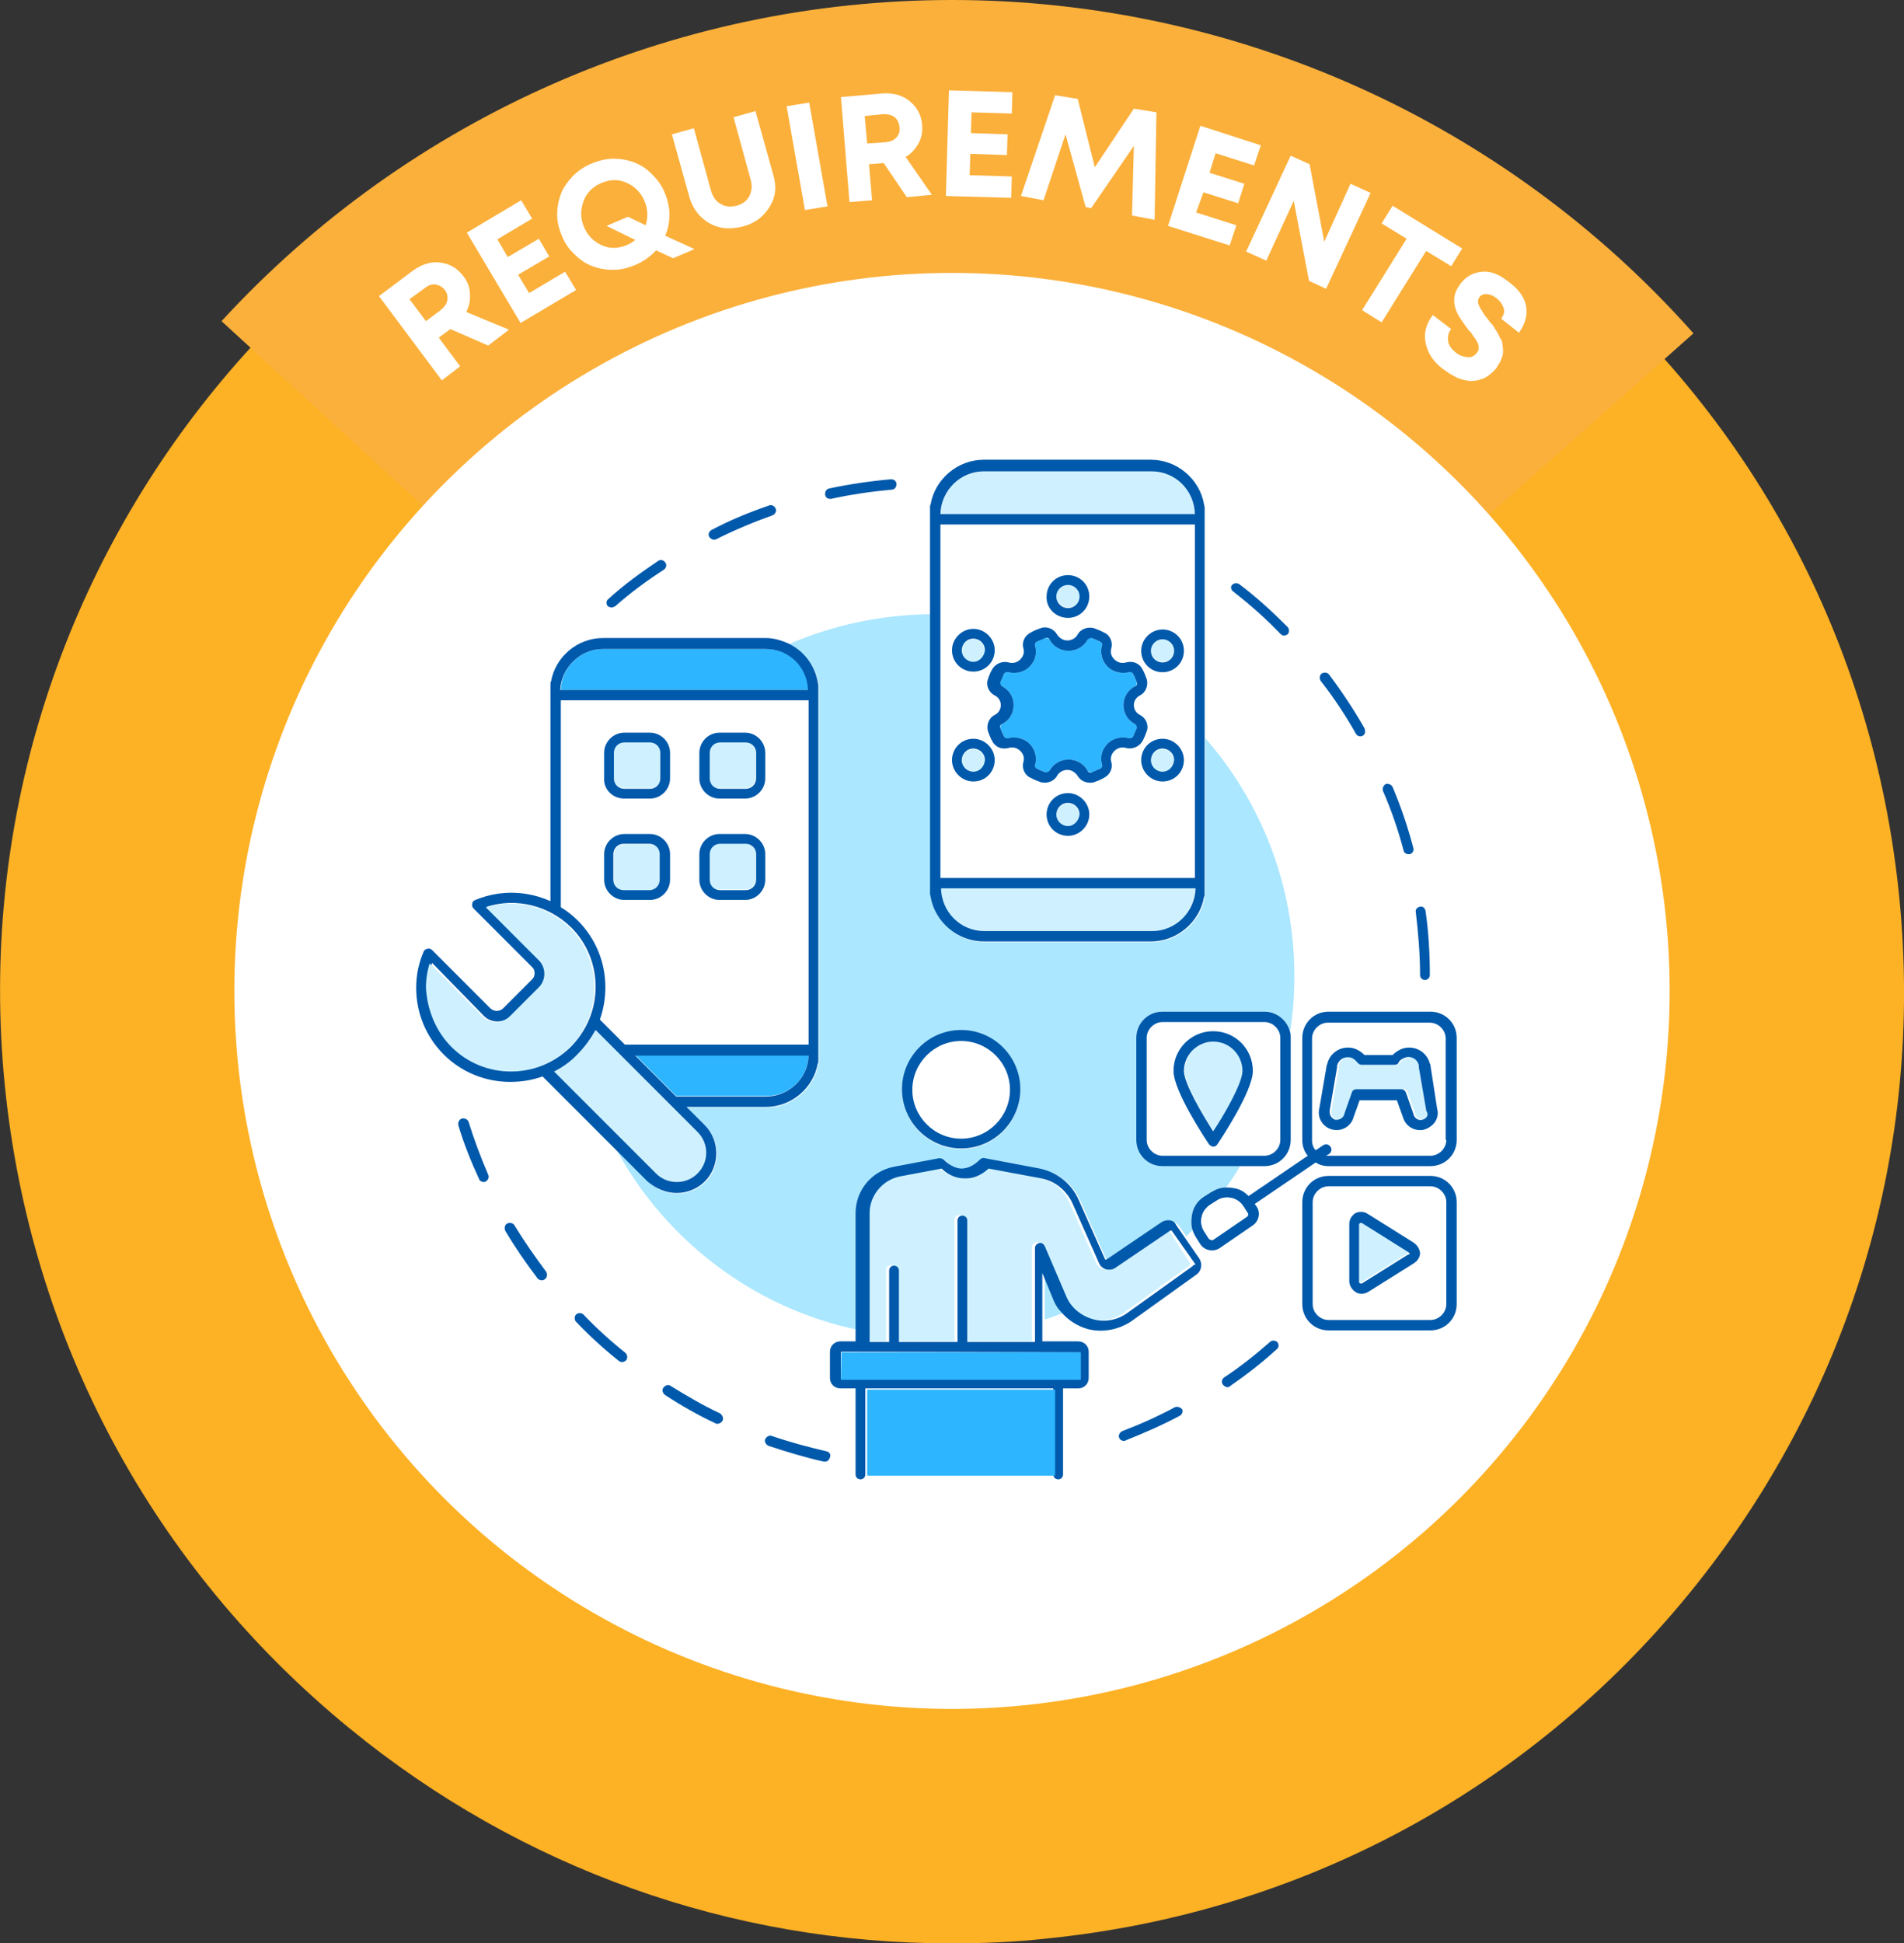 <?xml version="1.0" encoding="utf-8"?>
<!-- Generator: Adobe Illustrator 26.3.1, SVG Export Plug-In . SVG Version: 6.00 Build 0)  -->
<svg version="1.1" id="Layer_1" xmlns="http://www.w3.org/2000/svg" xmlns:xlink="http://www.w3.org/1999/xlink" x="0px" y="0px"
	 viewBox="0 0 312 318.3" style="enable-background:new 0 0 312 318.3;" xml:space="preserve">
<rect x="0" y="0" width="312" height="318.3" fill="#333333" stroke="none"/>
<style type="text/css">
	.st0{fill:#FDB125;}
	.st1{fill:#FBB03B;}
	.st2{fill:#FFFFFF;}
	.st3{fill:#0059AB;}
	.st4{fill:#ABE7FF;}
	.st5{fill:#2DB5FF;}
	.st6{fill:#CFF1FF;}
</style>
<g>
	<path class="st0" d="M155.7,318.3c-35.8,0-70.3-12.2-98.4-35.2C25,256.7,5,219.4,0.8,177.9C-7.8,92.3,54.8,15.7,140.4,7.1
		c41.4-4.2,82.1,8.1,114.3,34.4c32.3,26.4,52.3,63.7,56.5,105.2c4.2,41.5-8.1,82.1-34.4,114.3c-26.4,32.3-63.7,52.3-105.2,56.5
		C166.3,318.1,161,318.3,155.7,318.3z M156.2,45.1c-4,0-7.9,0.2-11.9,0.6C80,52.2,32.9,109.7,39.4,174c3.1,31.1,18.2,59.2,42.4,79
		c24.2,19.8,54.7,29,85.9,25.9c31.1-3.1,59.2-18.2,79-42.4c19.8-24.2,29-54.7,25.9-85.9l0,0c-3.1-31.1-18.2-59.2-42.4-79
		C209,54.3,183.1,45.1,156.2,45.1z"/>
	<g>
		<path class="st1" d="M37.1,52.6C67.6,19.5,110.9,0.5,156,0.5c46.1,0,90.1,19.7,120.7,54.1L156,161.6L37.1,52.6z"/>
		<path class="st1" d="M156,1c45.8,0,89.5,19.5,120,53.6L156,161L37.8,52.6C68.2,19.8,111.2,1,156,1 M156,0
			C110.5,0,67.1,19.1,36.3,52.6L156,162.3L277.5,54.6C246.7,19.9,202.4,0,156,0L156,0z"/>
	</g>
	<circle class="st2" cx="156" cy="162.3" r="117.6"/>
	<g>
		<path class="st2" d="M80,56.6l-6.2-2.7l-1.9,1.4l3.5,4.7l-3,2.3L62.1,48.5l5.6-4.2c1.4-1,2.9-1.5,4.4-1.3c1.6,0.2,2.8,0.9,3.8,2.2
			c0.7,0.9,1.1,1.9,1.1,2.9c0.1,1-0.1,2-0.6,3l7,2.9L80,56.6z M67.1,49l2.7,3.6l2.4-1.8c0.6-0.5,1-1,1.1-1.6c0.1-0.6,0-1.2-0.4-1.7
			c-0.4-0.5-0.9-0.8-1.5-0.9c-0.6-0.1-1.2,0.1-1.8,0.6L67.1,49z"/>
		<path class="st2" d="M86.7,48l5.9-3.5l1.8,3l-9.1,5.4l-8.8-14.8l8.9-5.3l1.8,3l-5.7,3.4l1.7,2.9l5.1-3l1.7,2.9l-5.1,3L86.7,48z"/>
		<path class="st2" d="M113.8,40.8l-3.5,1.5l-2.8-1.3c-0.9,1-2,1.8-3.4,2.4c-1.2,0.5-2.4,0.8-3.6,0.8c-1.2,0-2.4-0.2-3.4-0.6
			c-1.1-0.4-2-1-2.9-1.9c-0.9-0.8-1.6-1.8-2.1-3c-0.5-1.2-0.8-2.3-0.8-3.5s0.2-2.3,0.6-3.4c0.4-1.1,1.1-2,1.9-2.9
			c0.9-0.9,1.9-1.6,3.1-2.1c1.2-0.5,2.4-0.8,3.6-0.8c1.2,0,2.4,0.2,3.4,0.6c1.1,0.4,2,1,2.9,1.9s1.6,1.8,2.1,3
			c0.5,1.2,0.8,2.4,0.8,3.6c0,1.2-0.2,2.4-0.7,3.5L113.8,40.8z M102.8,40.1c0.5-0.2,0.9-0.5,1.3-0.8L99.4,37l3.5-1.5l2.9,1.4
			c0.4-1.3,0.4-2.6-0.2-4c-0.6-1.4-1.6-2.4-3-3s-2.7-0.5-4.1,0.1s-2.4,1.6-2.9,3c-0.5,1.4-0.5,2.8,0.1,4.2s1.6,2.4,3,3
			C100,40.8,101.4,40.7,102.8,40.1z"/>
		<path class="st2" d="M126.1,33.9c-1,1.6-2.4,2.7-4.4,3.2c-2,0.5-3.8,0.4-5.4-0.5s-2.7-2.3-3.3-4.2L110.1,22l3.6-1l2.8,10.2
			c0.3,1,0.8,1.8,1.6,2.2c0.8,0.5,1.6,0.5,2.6,0.3c1-0.3,1.7-0.8,2.1-1.6c0.4-0.8,0.5-1.7,0.2-2.7l-2.8-10.2l3.6-1l2.9,10.4
			C127.3,30.6,127.1,32.3,126.1,33.9z"/>
		<path class="st2" d="M131.9,34.4l-3-17l3.7-0.6l3,17L131.9,34.4z"/>
		<path class="st2" d="M148.6,32.3l-3.8-5.6l-2.4,0.2l0.5,5.9l-3.7,0.3l-1.4-17.2l6.9-0.6c1.7-0.1,3.2,0.3,4.4,1.3
			c1.2,1,1.9,2.3,2,3.9c0.1,1.1-0.1,2.1-0.6,3c-0.5,0.9-1.2,1.7-2.1,2.2l4.3,6.2L148.6,32.3z M141.7,19l0.4,4.5l3-0.2
			c0.8-0.1,1.4-0.3,1.8-0.8c0.4-0.4,0.6-1,0.5-1.7c-0.1-0.7-0.3-1.2-0.8-1.6c-0.5-0.4-1.1-0.5-1.9-0.5L141.7,19z"/>
		<path class="st2" d="M158.9,28.7l6.9,0.2l-0.1,3.5L155,32.1l0.5-17.3l10.4,0.3l-0.1,3.5l-6.6-0.2l-0.1,3.4l6,0.2l-0.1,3.4l-6-0.2
			L158.9,28.7z"/>
		<path class="st2" d="M189.2,36l-3.7-0.7l0.3-11.4l-7,10.2l-0.9-0.2L174.6,22L171,32.8l-3.7-0.7l5.6-16.5l3.7,0.6l2.8,11.2l6.4-9.6
			l3.7,0.6L189.2,36z"/>
		<path class="st2" d="M196,34.8l6.6,2.1l-1.1,3.3L191.4,37l5.3-16.4l9.9,3.2l-1.1,3.3l-6.3-2l-1,3.2l5.7,1.8l-1,3.2l-5.7-1.8
			L196,34.8z"/>
		<path class="st2" d="M221.3,30.1l3.3,1.5l-7.3,15.7l-2.8-1.3L212,32.9l-4.5,9.8l-3.3-1.5l7.3-15.7l3.1,1.4l2.4,12.7L221.3,30.1z"
			/>
		<path class="st2" d="M239.6,40.7l-1.8,2.9l-4.1-2.5l-7.3,11.7l-3.2-2l7.3-11.7l-4.1-2.5l1.8-2.9L239.6,40.7z"/>
		<path class="st2" d="M236.4,60.4c-1.6-1.2-2.5-2.7-2.8-4.3s0.1-3.1,1.2-4.5l3,2.3c-0.5,0.6-0.6,1.3-0.5,2s0.6,1.3,1.2,1.8
			c0.6,0.5,1.2,0.7,1.9,0.8c0.7,0.1,1.2-0.2,1.6-0.7c0.1-0.2,0.2-0.3,0.3-0.5c0-0.2,0-0.4,0-0.6s-0.1-0.4-0.2-0.6
			c-0.1-0.2-0.2-0.4-0.4-0.7c-0.2-0.3-0.4-0.5-0.5-0.7c-0.1-0.2-0.3-0.4-0.6-0.7c-0.9-1.2-1.5-2.1-1.8-2.7c-0.7-1.5-0.7-2.9,0.1-4.2
			c0.1-0.2,0.3-0.4,0.4-0.6c1-1.3,2.2-1.9,3.7-2s2.9,0.6,4.4,1.8c1.6,1.2,2.5,2.6,2.7,4c0.2,1.4-0.2,2.8-1.2,4.2l-2.9-2.3
			c0.4-0.6,0.6-1.1,0.4-1.7c-0.2-0.6-0.5-1.1-1.1-1.6c-0.5-0.4-1.1-0.7-1.6-0.7c-0.5-0.1-1,0.1-1.3,0.5c-0.1,0.2-0.2,0.4-0.2,0.6
			c0,0.2,0,0.4,0.1,0.6c0.1,0.2,0.2,0.5,0.4,0.8c0.2,0.3,0.4,0.6,0.5,0.8s0.4,0.5,0.7,0.9c0.2,0.3,0.4,0.6,0.6,0.7
			c0.1,0.2,0.3,0.4,0.5,0.8c0.2,0.3,0.4,0.6,0.5,0.8c0.1,0.2,0.2,0.5,0.4,0.8s0.3,0.6,0.3,0.9c0,0.3,0.1,0.6,0.1,0.9
			c0,0.3,0,0.7-0.1,1s-0.2,0.6-0.4,1c-0.2,0.3-0.4,0.7-0.6,1c-0.6,0.7-1.2,1.2-1.9,1.6c-0.7,0.3-1.4,0.5-2.2,0.5
			c-0.7,0-1.5-0.2-2.3-0.5C237.8,61.4,237.1,60.9,236.4,60.4z"/>
	</g>
	<g>
		<path class="st3" d="M76.8,183.8c-0.1-0.4-0.6-0.7-1.1-0.6c-0.4,0.1-0.7,0.6-0.6,1.1c0.9,3,2.1,6,3.4,8.8c0.1,0.3,0.4,0.5,0.8,0.5
			c0.1,0,0.2,0,0.3-0.1c0.4-0.2,0.6-0.7,0.4-1.1C78.8,189.6,77.7,186.7,76.8,183.8z"/>
		<path class="st3" d="M118,231.5c-2.8-1.3-5.5-2.9-8.1-4.5c-0.4-0.3-0.9-0.1-1.2,0.3c-0.3,0.4-0.1,0.9,0.3,1.2
			c2.6,1.7,5.4,3.3,8.2,4.6c0.1,0.1,0.2,0.1,0.4,0.1c0.3,0,0.6-0.2,0.8-0.5C118.6,232.3,118.4,231.8,118,231.5z"/>
		<path class="st3" d="M84.3,200.7c-0.2-0.4-0.8-0.5-1.2-0.3c-0.4,0.2-0.5,0.8-0.3,1.2c1.6,2.7,3.4,5.3,5.3,7.8
			c0.2,0.2,0.4,0.3,0.7,0.3c0.2,0,0.4-0.1,0.5-0.2c0.4-0.3,0.4-0.8,0.2-1.2C87.7,205.9,85.9,203.3,84.3,200.7z"/>
		<path class="st3" d="M135.4,237.7c-3-0.7-6-1.5-8.9-2.5c-0.4-0.2-0.9,0.1-1.1,0.5c-0.2,0.4,0.1,0.9,0.5,1.1c3,1,6,1.9,9.1,2.6
			c0.1,0,0.1,0,0.2,0c0.4,0,0.7-0.3,0.8-0.7C136.2,238.2,135.9,237.8,135.4,237.7z"/>
		<path class="st3" d="M95.6,215.3c-0.3-0.3-0.9-0.3-1.2,0c-0.3,0.3-0.3,0.9,0,1.2c2.2,2.3,4.5,4.4,7,6.4c0.2,0.1,0.3,0.2,0.5,0.2
			c0.2,0,0.5-0.1,0.7-0.3c0.3-0.4,0.2-0.9-0.1-1.2C100,219.6,97.7,217.5,95.6,215.3z"/>
		<path class="st3" d="M192.5,230.5c-2.8,1.5-5.7,2.8-8.6,3.9c-0.4,0.2-0.7,0.7-0.5,1.1c0.1,0.3,0.4,0.5,0.8,0.5
			c0.1,0,0.2,0,0.3-0.1c3-1.2,6-2.5,8.8-4c0.4-0.2,0.6-0.7,0.4-1.1C193.4,230.5,192.9,230.3,192.5,230.5z"/>
		<path class="st3" d="M208.1,219.8c-2.4,2.1-4.9,4.1-7.5,5.8c-0.4,0.3-0.5,0.8-0.2,1.2c0.2,0.2,0.4,0.4,0.7,0.4
			c0.2,0,0.3,0,0.5-0.2c2.6-1.8,5.2-3.8,7.6-6c0.4-0.3,0.4-0.8,0.1-1.2C208.9,219.5,208.4,219.5,208.1,219.8z"/>
		<path class="st3" d="M202.1,96.9c2.7,2.1,5.3,4.4,7.7,6.9c0.2,0.2,0.4,0.3,0.6,0.3c0.2,0,0.4-0.1,0.6-0.2c0.3-0.3,0.3-0.9,0-1.2
			c-2.5-2.5-5.1-4.9-7.9-7c-0.4-0.3-0.9-0.2-1.2,0.1C201.6,96.1,201.7,96.6,202.1,96.9z"/>
		<path class="st3" d="M230,139.3c0.1,0.4,0.4,0.6,0.8,0.6c0.1,0,0.1,0,0.2,0c0.5-0.1,0.7-0.6,0.6-1c-0.9-3.4-2-6.7-3.4-10
			c-0.2-0.4-0.7-0.6-1.1-0.5c-0.4,0.2-0.6,0.7-0.5,1.1C228,132.7,229.1,135.9,230,139.3z"/>
		<path class="st3" d="M232.7,159.7c0,0.5,0.4,0.8,0.8,0.8c0,0,0,0,0,0c0.5,0,0.8-0.4,0.8-0.8c0-3.5-0.2-7-0.7-10.5
			c-0.1-0.5-0.5-0.8-0.9-0.7c-0.5,0.1-0.8,0.5-0.7,0.9C232.4,152.8,232.7,156.2,232.7,159.7z"/>
		<path class="st3" d="M222.2,120.2c0.2,0.3,0.4,0.4,0.7,0.4c0.1,0,0.3,0,0.4-0.1c0.4-0.2,0.5-0.7,0.3-1.2c-1.7-3-3.7-6-5.8-8.8
			c-0.3-0.4-0.8-0.4-1.2-0.2c-0.4,0.3-0.4,0.8-0.2,1.2C218.6,114.3,220.5,117.2,222.2,120.2z"/>
		<path class="st3" d="M100.2,99.5c0.2,0,0.4-0.1,0.6-0.2c2.5-2.2,5.2-4.2,8-6c0.4-0.3,0.5-0.8,0.2-1.2c-0.3-0.4-0.8-0.5-1.2-0.2
			c-2.8,1.9-5.6,3.9-8.1,6.2c-0.4,0.3-0.4,0.8-0.1,1.2C99.8,99.4,100,99.5,100.2,99.5z"/>
		<path class="st3" d="M117,88.4c0.1,0,0.3,0,0.4-0.1c3-1.5,6.1-2.8,9.2-3.9c0.4-0.2,0.7-0.6,0.5-1.1c-0.2-0.4-0.6-0.7-1.1-0.5
			c-3.2,1.1-6.4,2.4-9.4,4c-0.4,0.2-0.6,0.7-0.4,1.1C116.4,88.2,116.7,88.4,117,88.4z"/>
		<path class="st3" d="M136,81.7c0.1,0,0.1,0,0.2,0c3.2-0.7,6.6-1.2,9.9-1.5c0.5,0,0.8-0.4,0.8-0.9c0-0.5-0.4-0.8-0.9-0.8
			c-3.4,0.3-6.8,0.8-10.1,1.5c-0.5,0.1-0.7,0.5-0.7,1C135.3,81.5,135.6,81.7,136,81.7z"/>
		<path class="st4" d="M173.1,213.2l-1.9-4.6v7.5c1.1-0.3,2.1-0.7,3.1-1.1C173.8,214.4,173.4,213.8,173.1,213.2
			C173.1,213.2,173.1,213.2,173.1,213.2z"/>
		<path class="st4" d="M195.3,199.1c0.2-1.3,1-2.4,2-3.1l1.1-0.7c0.7-0.5,1.6-0.8,2.5-0.8c0.8-1.1,1.6-2.3,2.3-3.5h-12.7
			c-2.4,0-4.3-1.9-4.3-4.3V170c0-2.4,1.9-4.3,4.3-4.3l16.7,0c2,0,3.7,1.4,4.2,3.3c0.5-3,0.7-6.1,0.7-9.2c0-14.9-5.5-28.5-14.6-38.9
			v23.8v0.7v1.1c0,0.2-0.1,0.3-0.1,0.5c-0.7,4.1-4.4,7.3-8.7,7.3l-27.4,0c-4.3,0-8-3.2-8.7-7.3c-0.1-0.1-0.1-0.3-0.1-0.5v-1.1v-0.7
			l0-44.1c-8.2,0.1-16.1,1.8-23.2,4.9c2.5,1.2,4.3,3.5,4.8,6.3c0.1,0.1,0.1,0.3,0.1,0.5v1.1v0.6l0,58.1v0.6v1.1
			c0,0.2-0.1,0.3-0.1,0.5c-0.7,4-4.3,7.1-8.5,7.1h-13l3,3c2.5,2.5,2.5,6.7,0,9.2c-1.2,1.2-2.9,1.9-4.6,1.9s-3.4-0.7-4.6-1.9
			l-5.5-5.5c8.1,15,22.5,26.1,39.6,29.7l0-18.9c0-3.7,2.7-6.9,6.3-7.6l7.4-1.4c0.3-0.1,0.6,0.1,0.8,0.3c0,0,1.2,1.4,2.8,1.4
			c1,0,2.1-0.5,3.1-1.5c0.2-0.2,0.5-0.3,0.8-0.2l9,1.7c2.8,0.5,5.1,2.4,6.3,5l4.4,9.9c0,0,0,0,0.1,0c0,0,0.1,0,0.1,0l9-6.1
			c0.9-0.6,2.1-0.4,2.7,0.5l1.1,1.6c0.4-0.4,0.8-0.8,1.2-1.2C195.2,200.4,195.2,199.8,195.3,199.1z M157.5,188.2
			c-5.4,0-9.7-4.4-9.7-9.7c0-5.4,4.4-9.7,9.7-9.7c5.4,0,9.7,4.4,9.7,9.7C167.2,183.8,162.9,188.2,157.5,188.2z"/>
		<path class="st2" d="M94.7,150.8c2.9,2.9,4.5,6.8,4.5,10.9c0,1.9-0.3,3.7-0.9,5.3l4.1,4.1h30.1l0-56.4l-40.6,0l0,33.8
			C92.9,149.2,93.9,149.9,94.7,150.8z M109.8,144.1c0,1.8-1.5,3.3-3.3,3.3h-4.2c-1.8,0-3.3-1.5-3.3-3.3v-4.2c0-1.8,1.5-3.3,3.3-3.3
			h4.2c1.8,0,3.3,1.5,3.3,3.3V144.1z M114.6,123.3c0-1.8,1.5-3.3,3.3-3.3l4.2,0c1.8,0,3.3,1.5,3.3,3.3v4.2c0,1.8-1.5,3.3-3.3,3.3
			h-4.2c-1.8,0-3.3-1.5-3.3-3.3V123.3z M114.6,139.9c0-1.8,1.5-3.3,3.3-3.3h4.2c1.8,0,3.3,1.5,3.3,3.3v4.2c0,1.8-1.5,3.3-3.3,3.3
			h-4.2c-1.8,0-3.3-1.5-3.3-3.3V139.9z M98.9,123.3c0-1.8,1.5-3.3,3.3-3.3h4.2c1.8,0,3.3,1.5,3.3,3.3l0,4.2c0,1.8-1.5,3.3-3.3,3.3
			h-4.2c-1.8,0-3.3-1.5-3.3-3.3V123.3z"/>
		<path class="st5" d="M91.9,113l40.6,0c-0.1-3.7-3.2-6.7-6.9-6.7l-26.7,0C95.1,106.3,92,109.3,91.9,113z"/>
		<path class="st5" d="M132.5,172.8h-28.4l6.7,6.7l14.7,0C129.3,179.6,132.4,176.6,132.5,172.8z"/>
		<path class="st6" d="M117.9,129.1h4.2c0.9,0,1.7-0.7,1.7-1.7l0-4.2c0-0.9-0.7-1.7-1.7-1.7h-4.2c-0.9,0-1.7,0.7-1.7,1.7v4.2
			C116.3,128.4,117,129.1,117.9,129.1z"/>
		<path class="st3" d="M117.9,130.8h4.2c1.8,0,3.3-1.5,3.3-3.3v-4.2c0-1.8-1.5-3.3-3.3-3.3l-4.2,0c-1.8,0-3.3,1.5-3.3,3.3v4.2
			C114.6,129.3,116.1,130.8,117.9,130.8z M116.3,123.3c0-0.9,0.7-1.7,1.7-1.7h4.2c0.9,0,1.7,0.7,1.7,1.7l0,4.2
			c0,0.9-0.7,1.7-1.7,1.7h-4.2c-0.9,0-1.7-0.7-1.7-1.7V123.3z"/>
		<path class="st6" d="M117.9,145.7h4.2c0.9,0,1.7-0.7,1.7-1.7v-4.2c0-0.9-0.7-1.7-1.7-1.7h-4.2c-0.9,0-1.7,0.7-1.7,1.7v4.2
			C116.3,145,117,145.7,117.9,145.7z"/>
		<path class="st3" d="M117.9,147.4h4.2c1.8,0,3.3-1.5,3.3-3.3v-4.2c0-1.8-1.5-3.3-3.3-3.3h-4.2c-1.8,0-3.3,1.5-3.3,3.3v4.2
			C114.6,145.9,116.1,147.4,117.9,147.4z M116.3,139.9c0-0.9,0.7-1.7,1.7-1.7h4.2c0.9,0,1.7,0.7,1.7,1.7v4.2c0,0.9-0.7,1.7-1.7,1.7
			h-4.2c-0.9,0-1.7-0.7-1.7-1.7V139.9z"/>
		<path class="st6" d="M102.3,129.1h4.2c0.9,0,1.7-0.7,1.7-1.7v-4.2c0-0.9-0.7-1.7-1.7-1.7h-4.2c-0.9,0-1.7,0.7-1.7,1.7l0,4.2
			C100.6,128.4,101.4,129.1,102.3,129.1z"/>
		<path class="st3" d="M102.3,130.8h4.2c1.8,0,3.3-1.5,3.3-3.3l0-4.2c0-1.8-1.5-3.3-3.3-3.3h-4.2c-1.8,0-3.3,1.5-3.3,3.3v4.2
			C98.9,129.3,100.4,130.8,102.3,130.8z M100.6,123.3c0-0.9,0.7-1.7,1.7-1.7h4.2c0.9,0,1.7,0.7,1.7,1.7v4.2c0,0.9-0.7,1.7-1.7,1.7
			h-4.2c-0.9,0-1.7-0.7-1.7-1.7L100.6,123.3z"/>
		<path class="st6" d="M106.5,138.3h-4.2c-0.9,0-1.7,0.7-1.7,1.7v4.2c0,0.9,0.7,1.7,1.7,1.7h4.2c0.9,0,1.7-0.7,1.7-1.7v-4.2
			C108.1,139,107.4,138.3,106.5,138.3z"/>
		<path class="st3" d="M106.5,136.6h-4.2c-1.8,0-3.3,1.5-3.3,3.3v4.2c0,1.8,1.5,3.3,3.3,3.3h4.2c1.8,0,3.3-1.5,3.3-3.3v-4.2
			C109.8,138.1,108.3,136.6,106.5,136.6z M108.1,144.1c0,0.9-0.7,1.7-1.7,1.7h-4.2c-0.9,0-1.7-0.7-1.7-1.7v-4.2
			c0-0.9,0.7-1.7,1.7-1.7h4.2c0.9,0,1.7,0.7,1.7,1.7V144.1z"/>
		<path class="st6" d="M107.5,192.2c0.9,0.9,2.1,1.4,3.4,1.4c1.3,0,2.5-0.5,3.4-1.4c1.9-1.9,1.9-4.9,0-6.8l-16.7-16.7
			c-0.7,1.4-1.7,2.8-2.9,3.9c-1.2,1.2-2.5,2.1-3.9,2.9L107.5,192.2z"/>
		<path class="st3" d="M110.9,195.4c1.7,0,3.4-0.7,4.6-1.9c2.5-2.5,2.5-6.7,0-9.2l-3-3h13c4.2,0,7.8-3.1,8.5-7.1
			c0.1-0.1,0.1-0.3,0.1-0.5v-1.1V172l0-58.1v-0.6v-1.1c0-0.2-0.1-0.3-0.1-0.5c-0.5-2.8-2.3-5.1-4.8-6.3c-1.1-0.5-2.4-0.9-3.7-0.9
			l-26.7,0c-4.2,0-7.8,3.1-8.5,7.1c-0.1,0.1-0.1,0.3-0.1,0.5v1.1v0.6l0,33.8c-3.8-1.7-8.2-1.9-12.3-0.2c-0.3,0.1-0.5,0.3-0.5,0.6
			c-0.1,0.3,0,0.6,0.2,0.8l9.6,9.6c0.3,0.3,0.4,0.6,0.4,1c0,0.4-0.1,0.7-0.4,1l-4.8,4.8c-0.6,0.5-1.4,0.5-2,0l-9.6-9.6
			c-0.2-0.2-0.5-0.3-0.8-0.2c-0.3,0.1-0.5,0.2-0.6,0.5c-0.8,1.9-1.2,3.8-1.2,5.9c0,4.1,1.6,8,4.5,10.9c2.9,2.9,6.8,4.5,10.9,4.5
			c1.9,0,3.7-0.3,5.3-0.9l11.7,11.7l5.5,5.5C107.5,194.7,109.2,195.4,110.9,195.4z M79.3,166.4c1.2,1.2,3.2,1.2,4.4,0l4.8-4.8
			c0.6-0.6,0.9-1.4,0.9-2.2c0-0.8-0.3-1.6-0.9-2.2l-8.7-8.7c4.8-1.5,10.1-0.2,13.8,3.4c2.6,2.6,4,6.1,4,9.7c0,3.7-1.4,7.1-4,9.8
			c-2.6,2.6-6.1,4-9.7,4c-3.7,0-7.1-1.4-9.7-4c-2.6-2.6-4-6.1-4-9.7c0-1.4,0.2-2.7,0.6-4L79.3,166.4z M98.8,106.3l26.7,0
			c3.8,0,6.8,3,6.9,6.7l-40.6,0C92,109.3,95.1,106.3,98.8,106.3z M125.5,179.6l-14.7,0l-6.7-6.7h28.4
			C132.4,176.6,129.3,179.6,125.5,179.6z M91.9,114.7l40.6,0l0,56.4h-30.1l-4.1-4.1c0.6-1.7,0.9-3.5,0.9-5.3c0-4.1-1.6-8-4.5-10.9
			c-0.9-0.9-1.8-1.6-2.8-2.2L91.9,114.7z M90.8,175.5c1.4-0.7,2.8-1.7,3.9-2.9c1.2-1.2,2.1-2.5,2.9-3.9l16.7,16.7
			c1.9,1.9,1.9,4.9,0,6.8c-0.9,0.9-2.1,1.4-3.4,1.4c-1.3,0-2.5-0.5-3.4-1.4L90.8,175.5z"/>
		<path class="st6" d="M74,171.5c2.6,2.6,6.1,4,9.7,4c3.7,0,7.1-1.4,9.7-4c2.6-2.6,4-6.1,4-9.8c0-3.7-1.4-7.1-4-9.7
			c-3.6-3.6-8.9-4.9-13.8-3.4l8.7,8.7c0.6,0.6,0.9,1.4,0.9,2.2c0,0.8-0.3,1.6-0.9,2.2l-4.8,4.8c-1.2,1.2-3.2,1.2-4.4,0l-8.7-8.7
			c-0.4,1.3-0.6,2.6-0.6,4C70,165.4,71.4,168.9,74,171.5z"/>
		<path class="st2" d="M154.1,85.9l0,57.9h41.7l0-57.9L154.1,85.9z M190.5,103c2,0,3.5,1.6,3.5,3.5c0,2-1.6,3.5-3.5,3.5
			s-3.5-1.6-3.5-3.5S188.5,103,190.5,103z M175,94.1c2,0,3.5,1.6,3.5,3.5c0,2-1.6,3.5-3.5,3.5s-3.5-1.6-3.5-3.5
			C171.4,95.7,173,94.1,175,94.1z M163,106.5c0,2-1.6,3.5-3.5,3.5c-2,0-3.5-1.6-3.5-3.5c0-2,1.6-3.5,3.5-3.5S163,104.6,163,106.5z
			 M159.5,128.1c-2,0-3.5-1.6-3.5-3.5s1.6-3.5,3.5-3.5c2,0,3.5,1.6,3.5,3.5S161.4,128.1,159.5,128.1z M175,137c-2,0-3.5-1.6-3.5-3.5
			c0-2,1.6-3.5,3.5-3.5s3.5,1.6,3.5,3.5C178.5,135.4,176.9,137,175,137z M184.6,122.5c-0.7-0.2-1.4,0-1.9,0.5
			c-0.5,0.5-0.7,1.1-0.5,1.8c0.3,1-0.2,2.2-1.2,2.6c-0.5,0.3-1.1,0.5-1.6,0.7c-0.2,0.1-0.5,0.1-0.7,0.1c-0.8,0-1.6-0.4-2-1.1
			c-0.3-0.6-1-1-1.7-1c-0.7,0-1.3,0.4-1.7,1c-0.5,0.9-1.7,1.4-2.7,1c-0.6-0.2-1.1-0.4-1.6-0.7c-1-0.5-1.5-1.6-1.2-2.6
			c0.2-0.6,0-1.3-0.5-1.8c-0.5-0.5-1.2-0.7-1.9-0.5c-1,0.3-2.2-0.2-2.7-1.1c-0.3-0.5-0.5-1-0.7-1.6c-0.4-1,0.1-2.2,1.1-2.7
			c0.6-0.3,1-0.9,1-1.6c0-0.7-0.4-1.3-1-1.6c-1-0.5-1.4-1.7-1.1-2.7c0.2-0.5,0.4-1.1,0.7-1.6c0.5-1,1.6-1.4,2.7-1.1
			c0.7,0.2,1.4,0,1.9-0.5c0.5-0.5,0.7-1.1,0.5-1.8c-0.3-1,0.2-2.2,1.2-2.6c0.5-0.3,1.1-0.5,1.6-0.7c1-0.3,2.2,0.1,2.7,1
			c0.3,0.6,1,1,1.7,1c0.7,0,1.3-0.4,1.7-1c0.5-0.9,1.7-1.4,2.7-1c0.6,0.2,1.1,0.4,1.6,0.7c1,0.5,1.5,1.6,1.2,2.6
			c-0.2,0.6,0,1.3,0.5,1.8c0.5,0.5,1.2,0.7,1.9,0.5c1-0.3,2.2,0.2,2.7,1.1c0.3,0.5,0.5,1,0.7,1.6c0.4,1-0.1,2.2-1.1,2.7
			c-0.6,0.3-1,0.9-1,1.6s0.4,1.3,1,1.6c1,0.5,1.4,1.7,1.1,2.7c-0.2,0.5-0.4,1.1-0.7,1.6C186.7,122.3,185.6,122.8,184.6,122.5z
			 M190.5,128.1c-2,0-3.5-1.6-3.5-3.5s1.6-3.5,3.5-3.5c2,0,3.5,1.6,3.5,3.5S192.4,128.1,190.5,128.1z"/>
		<path class="st6" d="M154.1,84.2l41.7,0c-0.1-3.9-3.3-7-7.1-7l-27.4,0C157.4,77.2,154.2,80.3,154.1,84.2z"/>
		<path class="st6" d="M195.8,145.5h-41.7c0.1,3.9,3.3,7,7.1,7l27.4,0C192.6,152.5,195.7,149.4,195.8,145.5z"/>
		<path class="st3" d="M152.4,145.3v1.1c0,0.2,0.1,0.3,0.1,0.5c0.7,4.1,4.4,7.3,8.7,7.3l27.4,0c4.3,0,8-3.2,8.7-7.3
			c0.1-0.1,0.1-0.3,0.1-0.5v-1.1v-0.7v-23.8l0-35.9v-0.7v-1.1c0-0.2-0.1-0.3-0.1-0.5c-0.7-4.1-4.4-7.3-8.7-7.3l-27.4,0
			c-4.3,0-8,3.2-8.7,7.3c-0.1,0.1-0.1,0.3-0.1,0.5v1.1V85v15.5l0,44.1V145.3z M188.7,77.2c3.9,0,7,3.1,7.1,7l-41.7,0
			c0.1-3.9,3.3-7,7.1-7L188.7,77.2z M161.3,152.5c-3.9,0-7-3.1-7.1-7h41.7c-0.1,3.9-3.3,7-7.1,7L161.3,152.5z M195.8,143.8h-41.7
			l0-57.9l41.7,0L195.8,143.8z"/>
		<path class="st6" d="M175,99.5c1,0,1.9-0.8,1.9-1.9c0-1-0.8-1.9-1.9-1.9c-1,0-1.9,0.8-1.9,1.9C173.1,98.7,174,99.5,175,99.5z"/>
		<path class="st3" d="M175,101.2c2,0,3.5-1.6,3.5-3.5c0-2-1.6-3.5-3.5-3.5c-2,0-3.5,1.6-3.5,3.5C171.4,99.6,173,101.2,175,101.2z
			 M175,95.8c1,0,1.9,0.8,1.9,1.9c0,1-0.8,1.9-1.9,1.9c-1,0-1.9-0.8-1.9-1.9C173.1,96.6,174,95.8,175,95.8z"/>
		<path class="st6" d="M190.5,108.4c1,0,1.9-0.8,1.9-1.9c0-1-0.8-1.9-1.9-1.9c-1,0-1.9,0.8-1.9,1.9
			C188.6,107.5,189.5,108.4,190.5,108.4z"/>
		<path class="st3" d="M190.5,110.1c2,0,3.5-1.6,3.5-3.5c0-2-1.6-3.5-3.5-3.5s-3.5,1.6-3.5,3.5S188.5,110.1,190.5,110.1z
			 M190.5,104.7c1,0,1.9,0.8,1.9,1.9c0,1-0.8,1.9-1.9,1.9c-1,0-1.9-0.8-1.9-1.9C188.6,105.5,189.5,104.7,190.5,104.7z"/>
		<path class="st6" d="M190.5,122.7c-1,0-1.9,0.8-1.9,1.9c0,1,0.8,1.9,1.9,1.9c1,0,1.9-0.8,1.9-1.9
			C192.3,123.5,191.5,122.7,190.5,122.7z"/>
		<path class="st3" d="M190.5,121c-2,0-3.5,1.6-3.5,3.5s1.6,3.5,3.5,3.5c2,0,3.5-1.6,3.5-3.5S192.4,121,190.5,121z M190.5,126.4
			c-1,0-1.9-0.8-1.9-1.9c0-1,0.8-1.9,1.9-1.9c1,0,1.9,0.8,1.9,1.9C192.3,125.6,191.5,126.4,190.5,126.4z"/>
		<path class="st6" d="M175,131.6c-1,0-1.9,0.8-1.9,1.9c0,1,0.8,1.9,1.9,1.9c1,0,1.9-0.8,1.9-1.9C176.8,132.4,176,131.6,175,131.6z"
			/>
		<path class="st3" d="M175,129.9c-2,0-3.5,1.6-3.5,3.5c0,2,1.6,3.5,3.5,3.5s3.5-1.6,3.5-3.5C178.5,131.5,176.9,129.9,175,129.9z
			 M175,135.3c-1,0-1.9-0.8-1.9-1.9c0-1,0.8-1.9,1.9-1.9c1,0,1.9,0.8,1.9,1.9C176.8,134.4,176,135.3,175,135.3z"/>
		<path class="st6" d="M159.5,122.7c-1,0-1.9,0.8-1.9,1.9c0,1,0.8,1.9,1.9,1.9c1,0,1.9-0.8,1.9-1.9
			C161.3,123.5,160.5,122.7,159.5,122.7z"/>
		<path class="st3" d="M159.5,121c-2,0-3.5,1.6-3.5,3.5s1.6,3.5,3.5,3.5c2,0,3.5-1.6,3.5-3.5S161.4,121,159.5,121z M159.5,126.4
			c-1,0-1.9-0.8-1.9-1.9c0-1,0.8-1.9,1.9-1.9c1,0,1.9,0.8,1.9,1.9C161.3,125.6,160.5,126.4,159.5,126.4z"/>
		<path class="st6" d="M159.5,104.7c-1,0-1.9,0.8-1.9,1.9c0,1,0.8,1.9,1.9,1.9c1,0,1.9-0.8,1.9-1.9
			C161.3,105.5,160.5,104.7,159.5,104.7z"/>
		<path class="st3" d="M156,106.5c0,2,1.6,3.5,3.5,3.5c2,0,3.5-1.6,3.5-3.5s-1.6-3.5-3.5-3.5S156,104.6,156,106.5z M159.5,108.4
			c-1,0-1.9-0.8-1.9-1.9c0-1,0.8-1.9,1.9-1.9c1,0,1.9,0.8,1.9,1.9C161.3,107.5,160.5,108.4,159.5,108.4z"/>
		<path class="st5" d="M186,118.6c-1.2-0.6-1.9-1.8-1.9-3.1c0-1.3,0.7-2.5,1.9-3.1c0.2-0.1,0.3-0.4,0.3-0.6
			c-0.2-0.5-0.4-0.9-0.6-1.4c-0.1-0.2-0.4-0.4-0.7-0.3c-1.3,0.3-2.6,0-3.5-0.9c-0.9-0.9-1.3-2.2-0.9-3.5c0.1-0.2-0.1-0.5-0.3-0.6
			c-0.5-0.2-0.9-0.4-1.4-0.6c-0.3-0.1-0.6,0-0.7,0.3c-0.6,1.1-1.8,1.8-3.1,1.8s-2.5-0.7-3.1-1.8c-0.1-0.2-0.4-0.3-0.7-0.3
			c-0.5,0.2-1,0.4-1.4,0.6c-0.2,0.1-0.4,0.4-0.3,0.6c0.4,1.2,0,2.6-0.9,3.5c-0.9,0.9-2.3,1.2-3.5,0.9c-0.3-0.1-0.6,0.1-0.7,0.3
			c-0.2,0.4-0.4,0.9-0.6,1.4c-0.1,0.2,0,0.5,0.3,0.6c1.2,0.6,1.9,1.8,1.9,3.1c0,1.3-0.7,2.5-1.9,3.1c-0.2,0.1-0.3,0.4-0.3,0.6
			c0.2,0.5,0.4,0.9,0.6,1.4c0.1,0.2,0.4,0.4,0.7,0.3c1.3-0.3,2.6,0,3.5,0.9c0.9,0.9,1.3,2.2,0.9,3.5c-0.1,0.2,0.1,0.5,0.3,0.6
			c0.5,0.2,0.9,0.4,1.4,0.6c0.3,0.1,0.6,0,0.7-0.3c0.6-1.1,1.8-1.8,3.1-1.8c1.3,0,2.5,0.7,3.1,1.8c0.1,0.2,0.4,0.3,0.7,0.3
			c0.5-0.2,1-0.4,1.4-0.6c0.2-0.1,0.4-0.4,0.3-0.6c-0.4-1.2,0-2.6,0.9-3.5c0.9-0.9,2.3-1.2,3.5-0.9c0.3,0.1,0.6-0.1,0.7-0.3
			c0.2-0.4,0.4-0.9,0.6-1.4C186.4,119,186.3,118.7,186,118.6z"/>
		<path class="st3" d="M187.9,119.8c0.4-1-0.1-2.2-1.1-2.7c-0.6-0.3-1-0.9-1-1.6s0.4-1.3,1-1.6c1-0.5,1.4-1.7,1.1-2.7
			c-0.2-0.5-0.4-1.1-0.7-1.6c-0.5-1-1.6-1.4-2.7-1.1c-0.7,0.2-1.4,0-1.9-0.5c-0.5-0.5-0.7-1.1-0.5-1.8c0.3-1-0.2-2.2-1.2-2.6
			c-0.5-0.3-1.1-0.5-1.6-0.7c-1-0.3-2.2,0.1-2.7,1c-0.3,0.6-1,1-1.7,1c-0.7,0-1.3-0.4-1.7-1c-0.5-0.9-1.7-1.4-2.7-1
			c-0.6,0.2-1.1,0.4-1.6,0.7c-1,0.5-1.5,1.6-1.2,2.6c0.2,0.6,0,1.3-0.5,1.8c-0.5,0.5-1.2,0.7-1.9,0.5c-1-0.3-2.2,0.2-2.7,1.1
			c-0.3,0.5-0.5,1-0.7,1.6c-0.4,1,0.1,2.2,1.1,2.7c0.6,0.3,1,0.9,1,1.6c0,0.7-0.4,1.3-1,1.6c-1,0.5-1.4,1.7-1.1,2.7
			c0.2,0.5,0.4,1.1,0.7,1.6c0.5,1,1.6,1.4,2.7,1.1c0.7-0.2,1.4,0,1.9,0.5c0.5,0.5,0.7,1.1,0.5,1.8c-0.3,1,0.2,2.2,1.2,2.6
			c0.5,0.3,1.1,0.5,1.6,0.7c1,0.3,2.2-0.1,2.7-1c0.3-0.6,1-1,1.7-1c0.7,0,1.3,0.4,1.7,1c0.4,0.7,1.2,1.1,2,1.1c0.2,0,0.5,0,0.7-0.1
			c0.6-0.2,1.1-0.4,1.6-0.7c1-0.5,1.5-1.6,1.2-2.6c-0.2-0.6,0-1.3,0.5-1.8c0.5-0.5,1.2-0.7,1.9-0.5c1,0.3,2.2-0.2,2.7-1.1
			C187.5,120.9,187.7,120.3,187.9,119.8z M185,120.9c-1.3-0.3-2.6,0-3.5,0.9c-0.9,0.9-1.3,2.2-0.9,3.5c0.1,0.2-0.1,0.5-0.3,0.6
			c-0.5,0.2-0.9,0.4-1.4,0.6c-0.3,0.1-0.6,0-0.7-0.3c-0.6-1.1-1.8-1.8-3.1-1.8c-1.3,0-2.5,0.7-3.1,1.8c-0.1,0.2-0.4,0.3-0.7,0.3
			c-0.5-0.2-1-0.4-1.4-0.6c-0.2-0.1-0.4-0.4-0.3-0.6c0.4-1.2,0-2.6-0.9-3.5c-0.9-0.9-2.3-1.2-3.5-0.9c-0.3,0.1-0.6-0.1-0.7-0.3
			c-0.2-0.4-0.4-0.9-0.6-1.4c-0.1-0.2,0-0.5,0.3-0.6c1.2-0.6,1.9-1.8,1.9-3.1c0-1.3-0.7-2.5-1.9-3.1c-0.2-0.1-0.3-0.4-0.3-0.6
			c0.2-0.5,0.4-0.9,0.6-1.4c0.1-0.2,0.4-0.4,0.7-0.3c1.3,0.3,2.6,0,3.5-0.9c0.9-0.9,1.3-2.2,0.9-3.5c-0.1-0.2,0.1-0.5,0.3-0.6
			c0.5-0.2,0.9-0.4,1.4-0.6c0.3-0.1,0.6,0,0.7,0.3c0.6,1.1,1.8,1.8,3.1,1.8s2.5-0.7,3.1-1.8c0.1-0.2,0.4-0.3,0.7-0.3
			c0.5,0.2,1,0.4,1.4,0.6c0.2,0.1,0.4,0.4,0.3,0.6c-0.4,1.2,0,2.6,0.9,3.5c0.9,0.9,2.3,1.2,3.5,0.9c0.3-0.1,0.6,0.1,0.7,0.3
			c0.2,0.4,0.4,0.9,0.6,1.4c0.1,0.2,0,0.5-0.3,0.6c-1.2,0.6-1.9,1.8-1.9,3.1c0,1.3,0.7,2.5,1.9,3.1c0.2,0.1,0.3,0.4,0.3,0.6
			c-0.2,0.5-0.4,0.9-0.6,1.4C185.6,120.8,185.3,121,185,120.9z"/>
		<path class="st2" d="M207.2,167.4h-16.7c-1.4,0-2.6,1.2-2.6,2.6v16.7c0,1.4,1.2,2.6,2.6,2.6h16.7c1.4,0,2.6-1.2,2.6-2.6V170
			C209.8,168.6,208.6,167.4,207.2,167.4z M198.8,187.8c-0.3,0-0.5-0.1-0.7-0.4c-0.6-0.9-5.8-8.7-5.8-12c0-3.6,2.9-6.5,6.5-6.5
			c3.6,0,6.5,2.9,6.5,6.5c0,3.3-5.2,11.1-5.8,12C199.4,187.6,199.1,187.8,198.8,187.8z"/>
		<path class="st3" d="M207.2,165.7l-16.7,0c-2.4,0-4.3,1.9-4.3,4.3v16.7c0,2.4,1.9,4.3,4.3,4.3h12.7h4c2.4,0,4.3-1.9,4.3-4.3V170
			c0-0.3,0-0.7-0.1-1C210.9,167.1,209.2,165.7,207.2,165.7z M209.8,186.7c0,1.4-1.2,2.6-2.6,2.6h-16.7c-1.4,0-2.6-1.2-2.6-2.6V170
			c0-1.4,1.2-2.6,2.6-2.6h16.7c1.4,0,2.6,1.2,2.6,2.6V186.7z"/>
		<path class="st6" d="M194.1,175.4c0,2,3,7.2,4.8,9.9c1.8-2.8,4.8-7.9,4.8-9.9c0-2.6-2.2-4.8-4.8-4.8
			C196.2,170.6,194.1,172.8,194.1,175.4z"/>
		<path class="st3" d="M198.8,168.9c-3.6,0-6.5,2.9-6.5,6.5c0,3.3,5.2,11.1,5.8,12c0.2,0.2,0.4,0.4,0.7,0.4s0.5-0.1,0.7-0.4
			c0.6-0.9,5.8-8.7,5.8-12C205.3,171.8,202.4,168.9,198.8,168.9z M203.6,175.4c0,2-3,7.2-4.8,9.9c-1.8-2.8-4.8-7.9-4.8-9.9
			c0-2.6,2.2-4.8,4.8-4.8C201.5,170.6,203.6,172.8,203.6,175.4z"/>
		<path class="st2" d="M234.4,194.3h-16.7c-1.4,0-2.6,1.2-2.6,2.6v16.7c0,1.4,1.2,2.6,2.6,2.6h16.7c1.4,0,2.6-1.2,2.6-2.6v-16.7
			C237,195.4,235.8,194.3,234.4,194.3z M231.6,206.9l-7.5,4.7c-0.3,0.2-0.7,0.3-1.1,0.3c-0.3,0-0.7-0.1-1-0.3c-0.6-0.4-1-1-1-1.8
			l0-9.3c0-0.7,0.4-1.4,1-1.8c0.6-0.4,1.4-0.3,2,0.1l7.5,4.7c0.6,0.4,1,1,1,1.7C232.6,205.9,232.2,206.5,231.6,206.9z"/>
		<path class="st3" d="M234.4,192.6h-16.7c-2.4,0-4.3,1.9-4.3,4.3v16.7c0,2.4,1.9,4.3,4.3,4.3h16.7c2.4,0,4.3-1.9,4.3-4.3v-16.7
			C238.7,194.5,236.8,192.6,234.4,192.6z M237,213.6c0,1.4-1.2,2.6-2.6,2.6h-16.7c-1.4,0-2.6-1.2-2.6-2.6v-16.7
			c0-1.4,1.2-2.6,2.6-2.6h16.7c1.4,0,2.6,1.2,2.6,2.6V213.6z"/>
		<path class="st6" d="M230.7,204.9l-7.5-4.7c-0.1,0-0.1-0.1-0.2-0.1c-0.1,0-0.1,0-0.2,0c-0.1,0-0.2,0.1-0.2,0.3v9.3
			c0,0.2,0.1,0.2,0.2,0.3c0.1,0,0.2,0.1,0.3,0l7.5-4.7c0.1-0.1,0.2-0.2,0.2-0.3S230.9,205,230.7,204.9z"/>
		<path class="st3" d="M231.6,203.5l-7.5-4.7c-0.6-0.4-1.4-0.4-2-0.1c-0.6,0.4-1,1-1,1.8l0,9.3c0,0.7,0.4,1.4,1,1.8
			c0.3,0.2,0.6,0.3,1,0.3c0.4,0,0.7-0.1,1.1-0.3l7.5-4.7c0.6-0.4,1-1,1-1.7C232.6,204.5,232.2,203.9,231.6,203.5z M230.7,205.5
			l-7.5,4.7c-0.1,0.1-0.3,0-0.3,0c-0.1,0-0.2-0.1-0.2-0.3v-9.3c0-0.2,0.1-0.2,0.2-0.3c0,0,0.1,0,0.2,0c0.1,0,0.1,0,0.2,0.1l7.5,4.7
			c0.1,0.1,0.2,0.2,0.2,0.3S230.9,205.4,230.7,205.5z"/>
		<path class="st2" d="M234.4,167.4l-16.7,0c-1.4,0-2.6,1.2-2.6,2.6l0,16.7c0,0.6,0.2,1.2,0.6,1.6l1.2-0.8c0.4-0.3,0.9-0.2,1.2,0.2
			c0.3,0.4,0.2,0.9-0.2,1.2l-0.5,0.3c0.1,0,0.2,0,0.4,0h16.7c1.4,0,2.6-1.2,2.6-2.6V170C237,168.6,235.8,167.4,234.4,167.4z
			 M235.3,183.7c-0.4,0.7-1,1.1-1.8,1.3c-0.2,0.1-0.5,0.1-0.7,0.1c-1.3,0-2.4-0.8-2.8-2.1l-1-2.8H223l-1,2.8c-0.4,1.5-2,2.4-3.5,2
			c-1.5-0.4-2.4-2-2.1-3.5l1.2-7c0,0,0,0,0-0.1c0-0.1,0-0.2,0.1-0.2c0.5-1.9,2.4-3,4.3-2.5c0.7,0.2,1.3,0.6,1.8,1.1h4.6
			c0.5-0.5,1.1-0.9,1.8-1.1c1.9-0.5,3.8,0.6,4.3,2.5c0,0.1,0,0.2,0.1,0.2c0,0,0,0,0,0.1l1.2,7C235.8,182.3,235.7,183,235.3,183.7z"
			/>
		<path class="st3" d="M234.4,165.7h-16.7c-2.4,0-4.3,1.9-4.3,4.3v16.7c0,1,0.3,1.9,0.9,2.6l-9.7,6.6c-0.7-0.7-1.5-1.2-2.5-1.3
			c-0.4-0.1-0.8-0.1-1.2-0.1c-0.9,0-1.7,0.3-2.5,0.8l-1.1,0.7c-1.1,0.7-1.8,1.8-2,3.1c-0.1,0.7-0.1,1.3,0,1.9
			c0.1,0.6,0.4,1.2,0.7,1.7l0.7,1.1c0.4,0.6,1.1,1,1.9,1c0.4,0,0.9-0.1,1.3-0.4l5.4-3.7c1-0.7,1.3-2.1,0.6-3.1l-0.3-0.4l10-6.8
			c0.6,0.4,1.3,0.6,2.1,0.6l16.7,0c2.4,0,4.3-1.9,4.3-4.3V170C238.7,167.6,236.8,165.7,234.4,165.7z M237,186.7
			c0,1.4-1.2,2.6-2.6,2.6h-16.7c-0.1,0-0.3,0-0.4,0l0.5-0.3c0.4-0.3,0.5-0.8,0.2-1.2c-0.3-0.4-0.8-0.5-1.2-0.2l-1.2,0.8
			c-0.4-0.4-0.6-1-0.6-1.6l0-16.7c0-1.4,1.2-2.6,2.6-2.6l16.7,0c1.4,0,2.6,1.2,2.6,2.6V186.7z M204.5,199c0,0.1-0.1,0.3-0.2,0.3
			l-5.4,3.7c-0.2,0.2-0.6,0.1-0.8-0.1l-0.7-1.1c-0.5-0.7-0.6-1.5-0.5-2.4c0.2-0.8,0.6-1.5,1.3-2l1.1-0.7c0.7-0.5,1.5-0.6,2.4-0.5
			c0.8,0.2,1.5,0.6,2,1.3l0.7,1.1C204.5,198.7,204.6,198.9,204.5,199z"/>
		<path class="st6" d="M234,181.8l-1.2-7c0,0,0,0,0-0.1c0-0.1,0-0.1,0-0.2c-0.3-1-1.2-1.5-2.2-1.3c-0.4,0.1-0.8,0.4-1.1,0.8
			c-0.2,0.2-0.4,0.4-0.7,0.4h-5.4c-0.3,0-0.6-0.1-0.7-0.4c-0.2-0.4-0.6-0.6-1.1-0.8c-1-0.3-2,0.3-2.2,1.3c0,0.1,0,0.1,0,0.2
			c0,0,0,0,0,0.1l-1.2,7c0,0,0,0,0,0.1c-0.2,0.6,0.2,1.3,0.9,1.5c0.6,0.2,1.3-0.2,1.5-0.9c0,0,0,0,0-0.1l1.2-3.4
			c0.1-0.3,0.4-0.6,0.8-0.6l7.3,0c0.4,0,0.7,0.2,0.8,0.6l1.2,3.4c0,0,0,0,0,0.1c0.2,0.6,0.8,1,1.5,0.9
			C233.8,183.2,234.2,182.6,234,181.8C234,181.9,234,181.9,234,181.8z"/>
		<path class="st3" d="M234.4,174.5C234.4,174.5,234.4,174.5,234.4,174.5c0-0.1,0-0.2-0.1-0.3c-0.5-1.9-2.4-3-4.3-2.5
			c-0.7,0.2-1.3,0.6-1.8,1.1h-4.6c-0.5-0.5-1.1-0.9-1.8-1.1c-1.9-0.5-3.8,0.6-4.3,2.5c0,0.1,0,0.2-0.1,0.2c0,0,0,0,0,0.1l-1.2,7
			c-0.4,1.5,0.5,3.1,2.1,3.5c1.5,0.4,3.1-0.5,3.5-2l1-2.8h6.1l1,2.8c0.4,1.3,1.5,2.1,2.8,2.1c0.2,0,0.5,0,0.7-0.1
			c0.7-0.2,1.4-0.7,1.8-1.3c0.4-0.7,0.5-1.4,0.3-2.1L234.4,174.5z M233.1,183.4c-0.6,0.2-1.3-0.2-1.5-0.9c0,0,0,0,0-0.1l-1.2-3.4
			c-0.1-0.3-0.4-0.6-0.8-0.6l-7.3,0c-0.4,0-0.7,0.2-0.8,0.6l-1.2,3.4c0,0,0,0,0,0.1c-0.2,0.6-0.8,1-1.5,0.9c-0.6-0.2-1-0.8-0.9-1.5
			c0,0,0,0,0-0.1l1.2-7c0,0,0,0,0-0.1c0-0.1,0-0.1,0-0.2c0.3-1,1.2-1.5,2.2-1.3c0.4,0.1,0.8,0.4,1.1,0.8c0.2,0.2,0.4,0.4,0.7,0.4
			h5.4c0.3,0,0.6-0.1,0.7-0.4c0.2-0.4,0.6-0.6,1.1-0.8c1-0.3,2,0.3,2.2,1.3c0,0.1,0,0.1,0,0.2c0,0,0,0,0,0.1l1.2,7c0,0,0,0,0,0.1
			C234.2,182.6,233.8,183.2,233.1,183.4z"/>
		<path class="st6" d="M191.6,201.6c-0.1-0.1-0.2-0.1-0.4-0.1l-9,6.1c-0.4,0.3-1,0.4-1.5,0.2c-0.5-0.1-0.9-0.5-1.1-1l-4.4-9.9
			c-0.9-2.1-2.8-3.6-5.1-4l-8.6-1.6c-1.3,1.2-2.6,1.7-4,1.6c-1.7-0.1-3.1-1.1-3.7-1.6l-6.9,1.3c-2.9,0.5-4.9,3.1-4.9,6v21.1h3.2
			v-11.7c0-0.5,0.4-0.8,0.8-0.8c0.5,0,0.8,0.4,0.8,0.8v11.7l9.6,0l0-19.9c0-0.5,0.4-0.8,0.8-0.8c0.5,0,0.8,0.4,0.8,0.8v19.9h11.1
			l0-15.4c0-0.4,0.3-0.7,0.7-0.8c0.4-0.1,0.8,0.1,0.9,0.5l3.6,8.4c0.9,1.8,2.5,3.1,4.4,3.6c2,0.5,4,0.1,5.6-1.1l10.6-7.6
			c0.1-0.1,0.1-0.2,0.1-0.4L191.6,201.6z"/>
		<path class="st3" d="M190.3,200.2l-9,6.1c0,0,0,0-0.1,0c0,0,0,0-0.1,0l-4.4-9.9c-1.2-2.6-3.5-4.4-6.3-5l-9-1.7
			c-0.3-0.1-0.6,0-0.8,0.2c-1,1-2,1.5-3.1,1.5c-1.6-0.1-2.8-1.4-2.8-1.4c-0.2-0.2-0.5-0.3-0.8-0.3l-7.4,1.4
			c-3.7,0.7-6.3,3.9-6.3,7.6l0,18.9v2.1h-2.5c-1,0-1.7,0.8-1.7,1.7v4.3c0,1,0.8,1.7,1.7,1.7h2.5v14.1c0,0.5,0.4,0.8,0.8,0.8
			c0.5,0,0.8-0.4,0.8-0.8v0v-14.1l30.8,0v14.1v0c0,0.5,0.4,0.8,0.8,0.8c0.5,0,0.8-0.4,0.8-0.8v-14.1h2.5c1,0,1.7-0.8,1.7-1.7v-4.3
			c0-1-0.8-1.7-1.7-1.7h-5.9v-3.7v-7.5l1.9,4.6c0,0,0,0,0,0c0.3,0.7,0.7,1.3,1.2,1.8c1.1,1.3,2.6,2.3,4.4,2.8c2.4,0.6,5,0.1,7.1-1.3
			l10.6-7.6c0.9-0.6,1.1-1.8,0.5-2.7l-2.7-3.9l-1.1-1.6C192.4,199.8,191.2,199.6,190.3,200.2z M195.4,207.4l-10.6,7.6
			c-1.6,1.2-3.7,1.6-5.6,1.1c-1.9-0.5-3.6-1.8-4.4-3.6l-3.6-8.4c-0.2-0.4-0.6-0.6-0.9-0.5c-0.4,0.1-0.7,0.4-0.7,0.8l0,15.4h-11.1
			v-19.9c0-0.5-0.4-0.8-0.8-0.8c-0.5,0-0.8,0.4-0.8,0.8l0,19.9l-9.6,0v-11.7c0-0.5-0.4-0.8-0.8-0.8c-0.5,0-0.8,0.4-0.8,0.8v11.7
			h-3.2v-21.1c0-2.9,2.1-5.4,4.9-6l6.9-1.3c0.6,0.6,1.9,1.6,3.7,1.6c1.4,0.1,2.8-0.5,4-1.6l8.6,1.6c2.2,0.4,4.1,1.9,5.1,4l4.4,9.9
			c0.2,0.5,0.6,0.8,1.1,1c0.5,0.1,1.1,0.1,1.5-0.2l9-6.1c0.1-0.1,0.3-0.1,0.4,0.1l3.8,5.4C195.5,207.2,195.5,207.3,195.4,207.4z
			 M177.1,221.5v4.3c0,0,0,0.1-0.1,0.1h-3.3h-32.5h-3.3c0,0-0.1,0-0.1-0.1v-4.3c0,0,0-0.1,0.1-0.1L177.1,221.5
			C177.1,221.5,177.1,221.5,177.1,221.5z"/>
		<path class="st2" d="M203.7,197.5c-0.5-0.7-1.2-1.2-2-1.3c-0.8-0.2-1.7,0-2.4,0.5l-1.1,0.7c-0.7,0.5-1.2,1.2-1.3,2
			c-0.2,0.8,0,1.7,0.5,2.4l0.7,1.1c0.2,0.2,0.5,0.3,0.8,0.1l5.4-3.7c0.1-0.1,0.2-0.2,0.2-0.3c0-0.1,0-0.3-0.1-0.4L203.7,197.5z"/>
		<path class="st5" d="M137.9,221.5C137.9,221.5,137.9,221.5,137.9,221.5l-0.1,4.4c0,0,0,0.1,0.1,0.1h3.3h32.5h3.3
			c0,0,0.1,0,0.1-0.1v-4.3c0,0,0-0.1-0.1-0.1L137.9,221.5z"/>
		<rect x="142.1" y="227.6" class="st5" width="30.8" height="14.1"/>
		<path class="st2" d="M157.5,170.4c-4.4,0-8,3.6-8,8c0,4.4,3.6,8,8,8c4.4,0,8-3.6,8-8C165.5,174,161.9,170.4,157.5,170.4z"/>
		<path class="st3" d="M157.5,168.7c-5.4,0-9.7,4.4-9.7,9.7c0,5.4,4.4,9.7,9.7,9.7c5.4,0,9.7-4.4,9.7-9.7
			C167.2,173.1,162.9,168.7,157.5,168.7z M157.5,186.5c-4.4,0-8-3.6-8-8c0-4.4,3.6-8,8-8c4.4,0,8,3.6,8,8
			C165.5,182.9,161.9,186.5,157.5,186.5z"/>
	</g>
</g>
</svg>
